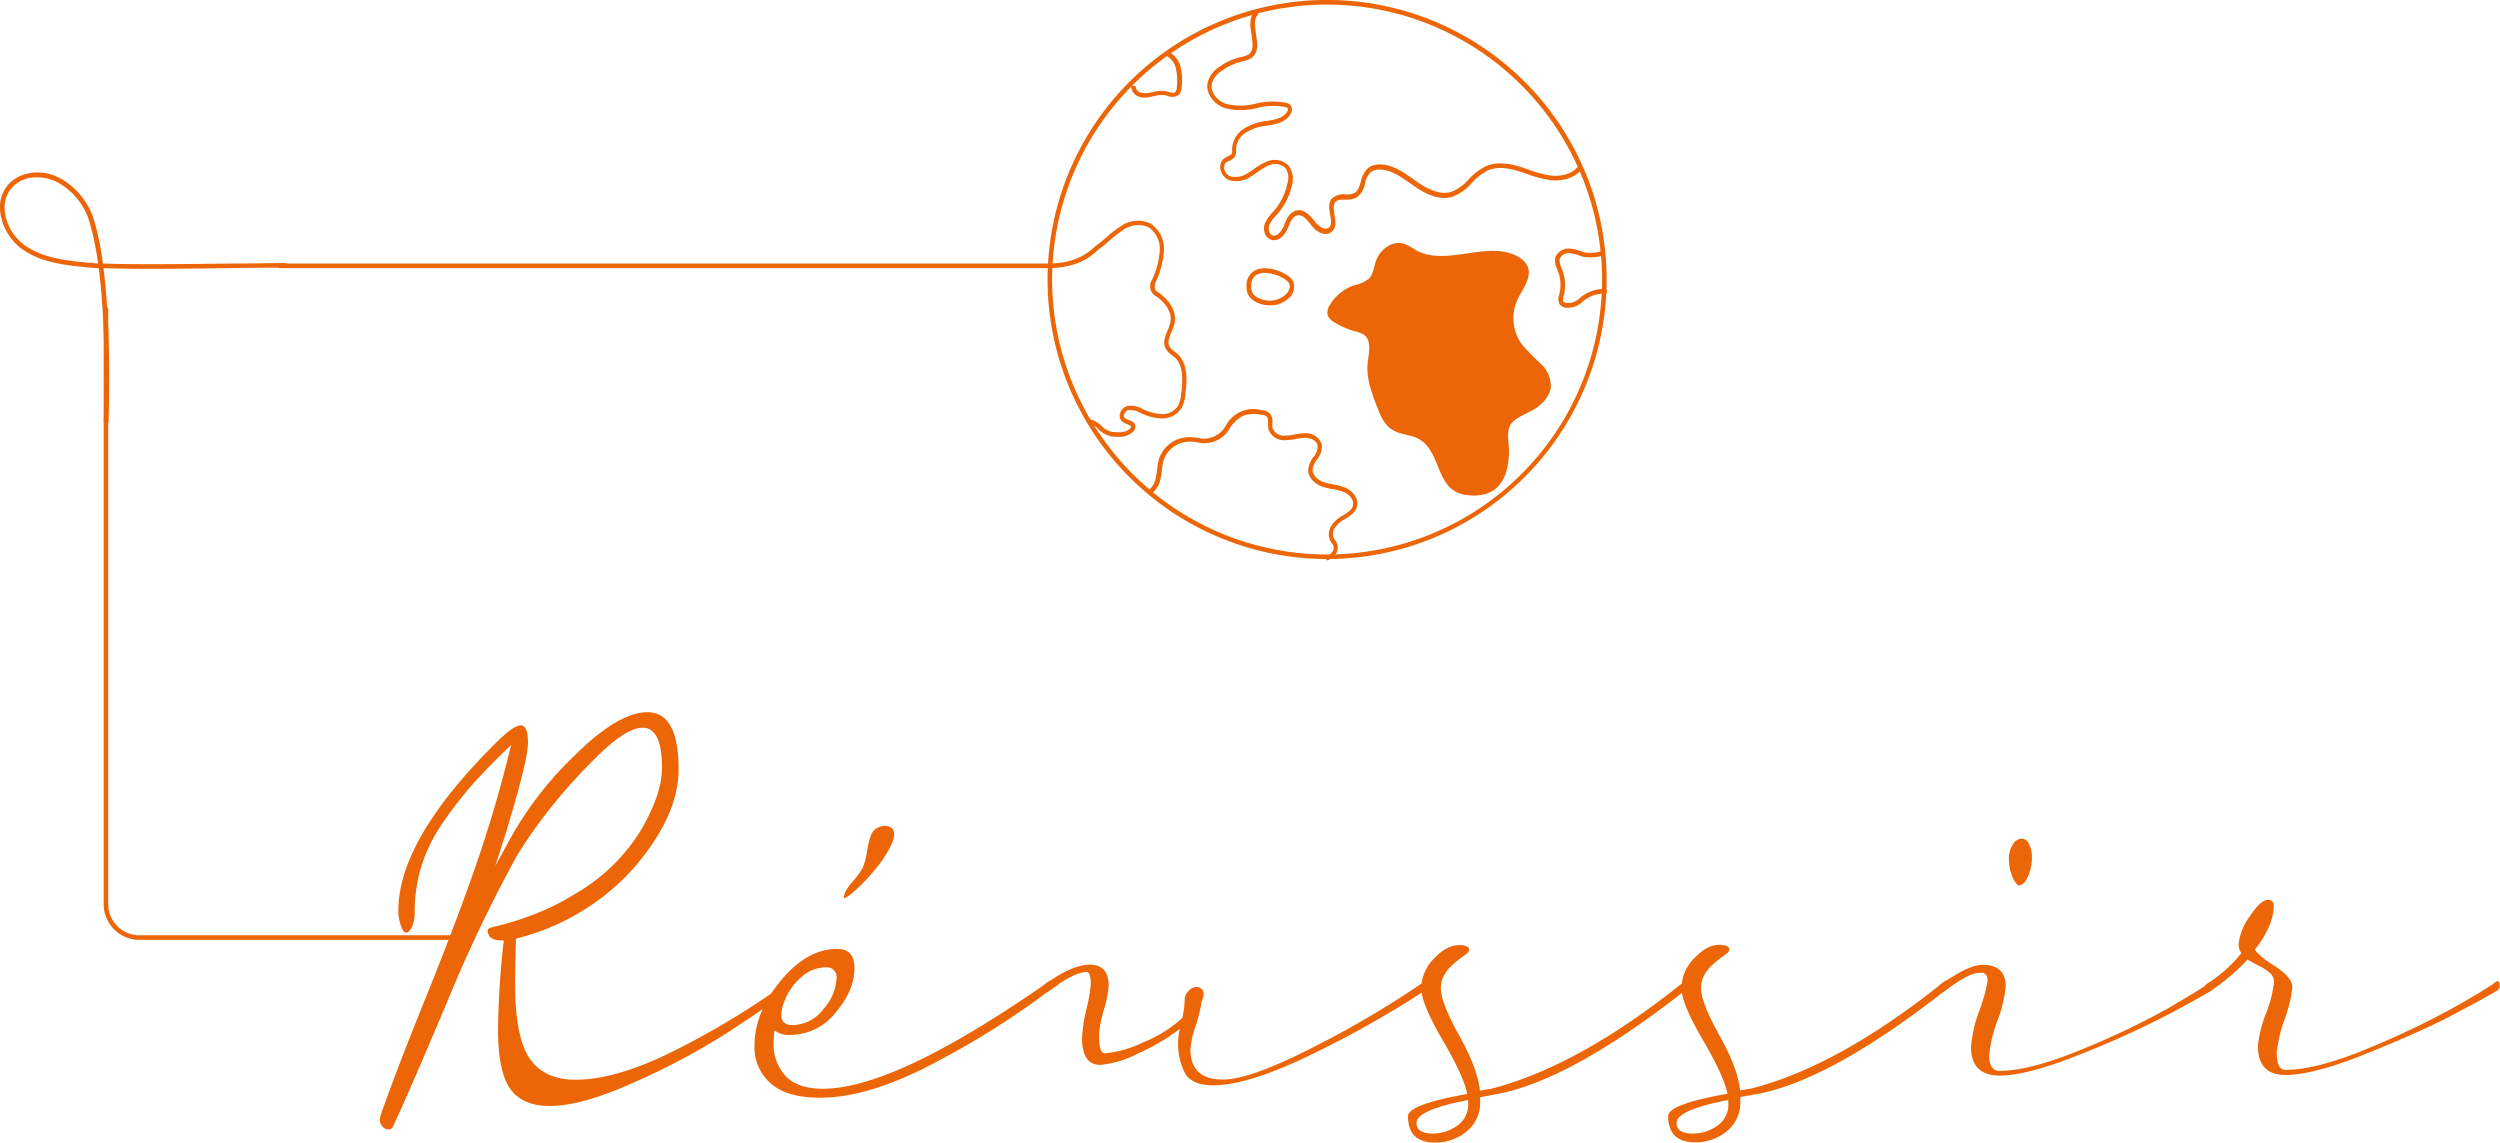 <?xml version="1.0" encoding="utf-8"?>
<svg xmlns="http://www.w3.org/2000/svg" viewBox="0 0 435.27 198.93">
  <defs>
    <style>.cls-1{fill:#ec6608;}</style>
  </defs>
  <g id="Layer_2" data-name="Layer 2">
    <g id="Layer_1-2" data-name="Layer 1">
      <path class="cls-1" d="M221,53.15a4.87,4.87,0,0,1-2.39-.6,3,3,0,0,1-1.32-1.3,3.37,3.37,0,0,1-.25-1.41h0a2.85,2.85,0,0,1,1.44-2.74c1.58-.85,4.09-.2,5.64.84a3.1,3.1,0,0,1,1,1,2.6,2.6,0,0,1-.92,3.13,4.91,4.91,0,0,1-2,1A5,5,0,0,1,221,53.15Zm-.79-5.64a2.93,2.93,0,0,0-1.36.29,2.16,2.16,0,0,0-1,2.05h0a2.59,2.59,0,0,0,.18,1.06,2.21,2.21,0,0,0,1,.94,4.3,4.3,0,0,0,3,.38,4.11,4.11,0,0,0,1.66-.82c.64-.53,1.12-1.46.73-2.12a2.21,2.21,0,0,0-.74-.68A6.75,6.75,0,0,0,220.23,47.51Zm1.62-5.69a1.88,1.88,0,0,1-.52-.08,1.69,1.69,0,0,1-1-.89,2.57,2.57,0,0,1-.1-1.89,5.69,5.69,0,0,1,1.28-1.9l.36-.4a10.64,10.64,0,0,0,2.31-4.8,3.05,3.05,0,0,0-.35-2.62,2.69,2.69,0,0,0-3-.4A9.93,9.93,0,0,0,218.92,30c-.38.26-.76.53-1.16.76a4.39,4.39,0,0,1-3.89.55,2.57,2.57,0,0,1-1.41-2,1.84,1.84,0,0,1,.66-1.71,3.72,3.72,0,0,1,.67-.38c.31-.15.57-.27.67-.48a1.36,1.36,0,0,0,.06-.59v-.22a4.42,4.42,0,0,1,2.05-3.53,9.5,9.5,0,0,1,3.76-1.32l.12,0c1.44-.24,3.06-.51,3.68-1.68a.6.6,0,0,0,.06-.58.71.71,0,0,0-.39-.18,11.57,11.57,0,0,0-5,.18,11,11,0,0,1-5.54,0c-1.77-.59-3.42-2.47-3-4.46a4.7,4.7,0,0,1,2.06-2.75A10.47,10.47,0,0,1,216,9.94l.23-.06a3.25,3.25,0,0,0,1.18-.43c.91-.66.7-2,.48-3.4s-.49-3.15.69-4.18l.52.61c-.84.73-.64,2.05-.42,3.45.25,1.58.51,3.22-.8,4.17a4.07,4.07,0,0,1-1.47.56l-.22.05a10.11,10.11,0,0,0-3.38,1.56A4,4,0,0,0,211,14.54c-.33,1.56,1,3.05,2.48,3.54a10.29,10.29,0,0,0,5,0,12.5,12.5,0,0,1,5.43-.19,1.44,1.44,0,0,1,.81.47,1.31,1.31,0,0,1,0,1.44c-.8,1.53-2.72,1.85-4.26,2.1l-.12,0a8.61,8.61,0,0,0-3.44,1.2,3.57,3.57,0,0,0-1.7,2.85v.2a2.07,2.07,0,0,1-.13,1,2,2,0,0,1-1.06.86,3.11,3.11,0,0,0-.52.29,1.06,1.06,0,0,0-.35,1,1.75,1.75,0,0,0,.93,1.35,3.69,3.69,0,0,0,3.16-.5c.39-.23.75-.48,1.12-.74a10.83,10.83,0,0,1,2.09-1.23,3.44,3.44,0,0,1,3.89.63A3.85,3.85,0,0,1,225,32a11.42,11.42,0,0,1-2.49,5.15l-.37.42A5.18,5.18,0,0,0,221,39.22a1.71,1.71,0,0,0,.06,1.28.89.89,0,0,0,.52.48c.82.26,1.6-.83,1.93-1.63.47-1.14,1-2.52,2.34-2.73s2.39,1.07,3.12,2c.54.7,1.66,1.59,2.39,1,.52-.38.44-1.08.24-2.18s-.39-2.15.37-2.94a2.93,2.93,0,0,1,2.27-.65,3.55,3.55,0,0,0,1.54-.23c.66-.35.89-1.16,1.15-2a4.59,4.59,0,0,1,1.18-2.29,3.31,3.31,0,0,1,2.54-.68c2.06.17,3.79,1.39,5.45,2.57l.68.48c2.38,1.64,4.31,2.19,5.92,1.7a7.94,7.94,0,0,0,3.06-2.24A10.53,10.53,0,0,1,258.58,29c1.57-.73,3.51-.73,5.95,0,.57.17,1.14.37,1.71.56a17.31,17.31,0,0,0,3.78,1c1.62.19,3.74-.16,4.82-1.7l.65.45c-1.28,1.84-3.71,2.26-5.56,2.05a18.94,18.94,0,0,1-4-1.05c-.55-.19-1.11-.38-1.67-.55-2.24-.67-4-.68-5.38,0a9.64,9.64,0,0,0-2.59,2.07,8.69,8.69,0,0,1-3.4,2.43c-1.86.57-4,0-6.6-1.81l-.69-.48c-1.58-1.12-3.21-2.27-5.06-2.43a2.67,2.67,0,0,0-1.94.49,4,4,0,0,0-.95,1.92,3.62,3.62,0,0,1-1.53,2.48,4.09,4.09,0,0,1-1.92.33c-.7,0-1.32,0-1.69.4s-.33,1.35-.16,2.25c.19,1.06.4,2.26-.56,3-1.11.82-2.59,0-3.49-1.2-.68-.88-1.44-1.87-2.36-1.72s-1.32,1.24-1.71,2.2C223.78,40.8,222.89,41.82,221.85,41.82ZM199.3,17a2.8,2.8,0,0,1-.9-.13,2,2,0,0,1-1.46-2l.79.12a1.18,1.18,0,0,0,.9,1.15,3.9,3.9,0,0,0,1.94-.09l.1,0a5.61,5.61,0,0,1,2.2-.19l.54.13c.6.16,1,.25,1.25,0a1.23,1.23,0,0,0,.22-.78,9.53,9.53,0,0,0-.13-3.2A3.26,3.26,0,0,0,203,9.68l.3-.74a4.05,4.05,0,0,1,2.27,2.79,10.22,10.22,0,0,1,.16,3.48,2,2,0,0,1-.45,1.28,2,2,0,0,1-2,.2l-.49-.12a4.84,4.84,0,0,0-1.87.18l-.11,0A6.33,6.33,0,0,1,199.3,17Z"/>
      <path class="cls-1" d="M267.88,70.71A5.42,5.42,0,0,0,270,67.59a5.25,5.25,0,0,0-1.7-4.22A41.72,41.72,0,0,1,265,60a7.77,7.77,0,0,1-.83-7.75c.91-2,2.69-4,1.74-6a3.63,3.63,0,0,0-1.4-1.43c-5.23-3.22-12.65,1.75-18-1.28a12.48,12.48,0,0,0-2-1.08c-2.09-.71-4.36,1.05-5,3.14-.33,1-.43,2.18-1.18,2.93a6,6,0,0,1-2.54,1.13A7.94,7.94,0,0,0,231.6,53a2.41,2.41,0,0,0-.45,1.88,2.56,2.56,0,0,0,1.17,1.24A14,14,0,0,0,236,57.71a4.46,4.46,0,0,1,1.47.57c1.41,1,.84,3.19.65,4.92-.27,2.55.66,5.06,1.57,7.46.6,1.59,1.3,3.3,2.75,4.19s3.21.79,4.63,1.6c4,2.29,2.8,9,8.15,9.72,5.56.77,7.52-2.83,7.5-7.75,0-1.46-.53-3.45.43-4.7s3.42-1.91,4.75-3"/>
      <path class="cls-1" d="M230.94,97.57v-.8a1.57,1.57,0,0,0,1.11-.82,1.17,1.17,0,0,0-.11-1.3,2.6,2.6,0,0,1-.11-3.14,5,5,0,0,1,2-1.77c.81-.5,1.58-1,1.74-1.76.21-1-.71-2-1.69-2.34a9.74,9.74,0,0,0-1.86-.48,12.52,12.52,0,0,1-1.69-.39c-1.3-.44-2.6-1.52-2.56-3a4.34,4.34,0,0,1,.92-2.21,2.89,2.89,0,0,0,.72-2c-.16-.87-1.25-1.34-2.18-1.34h0a9.58,9.58,0,0,0-1.63.21,10.17,10.17,0,0,1-1.67.21h-.08a2.9,2.9,0,0,1-3-1.88,4,4,0,0,1-.07-1.08c0-.5,0-.93-.24-1.17a1.51,1.51,0,0,0-.91-.29,6.22,6.22,0,0,0-3.06.11,6.46,6.46,0,0,0-2.4,2.14,5.07,5.07,0,0,1-5.75,2.53,10.56,10.56,0,0,0-1.66-.1,4.81,4.81,0,0,0-4.24,3.49,9.81,9.81,0,0,0-.21,1.37,11,11,0,0,1-.23,1.46,4.16,4.16,0,0,1-2,3l-.42-.68a3.39,3.39,0,0,0,1.6-2.51,9.52,9.52,0,0,0,.21-1.35,11.07,11.07,0,0,1,.23-1.48,5.55,5.55,0,0,1,5-4.08,9.74,9.74,0,0,1,1.8.1,4.36,4.36,0,0,0,5-2.24,5.36,5.36,0,0,1,6.18-2.55,2.29,2.29,0,0,1,1.37.51,2.21,2.21,0,0,1,.48,1.77,3.07,3.07,0,0,0,.05.87,2.15,2.15,0,0,0,2.25,1.27,9.4,9.4,0,0,0,1.55-.2,10.2,10.2,0,0,1,1.77-.22h0a2.88,2.88,0,0,1,3,2,3.55,3.55,0,0,1-.84,2.56,3.72,3.72,0,0,0-.79,1.79c0,1,1,1.86,2,2.19a13,13,0,0,0,1.58.37,9.84,9.84,0,0,1,2,.52c1.31.53,2.48,1.81,2.18,3.24-.24,1.13-1.19,1.71-2.12,2.28a4.41,4.41,0,0,0-1.7,1.46,1.85,1.85,0,0,0,.06,2.32,2,2,0,0,1,.16,2.12A2.34,2.34,0,0,1,230.94,97.57Z"/>
      <path class="cls-1" d="M82.11,163.64h-58a6.23,6.23,0,0,1-6.06-6.37V53.85a.39.39,0,0,1,.4-.4.39.39,0,0,1,.4.4V157.27a5.43,5.43,0,0,0,5.26,5.57h58a.4.4,0,1,1,0,.8ZM194.75,76.06a10.88,10.88,0,0,1-1.29-.09,4.29,4.29,0,0,1-2.18-1.22,3.62,3.62,0,0,0-1.74-1,.39.39,0,0,1-.35-.44.39.39,0,0,1,.44-.35,4.23,4.23,0,0,1,2.17,1.22,3.58,3.58,0,0,0,1.75,1c1.14.13,2.43.2,3.2-.57a.54.54,0,0,0,.17-.28c0-.15-.1-.24-.64-.45a2.88,2.88,0,0,1-1-.59A1.36,1.36,0,0,1,195,72a1.89,1.89,0,0,1,1.24-1.3,3.89,3.89,0,0,1,2.63.48,9,9,0,0,0,3.44.92,3.24,3.24,0,0,0,2.84-1.51,5.83,5.83,0,0,0,.5-2c.31-2.47.39-5-1.11-6.35l-.49-.4a3.56,3.56,0,0,1-1.11-1.17c-.53-1.05-.08-2.11.34-3.14a7.43,7.43,0,0,0,.51-1.48c.33-1.82-1.13-3.54-2.48-4.45a2,2,0,0,1-.7-2.93,14.93,14.93,0,0,0,1.31-4.9A4.61,4.61,0,0,0,200,39.57a4.48,4.48,0,0,0-4.51.52,18.51,18.51,0,0,0-2.29,1.78,21.75,21.75,0,0,1-1.82,1.48c-.11.08-.23.19-.39.33-1.09,1-3.35,2.91-8.28,3h-134a.4.4,0,0,1-.4-.4.39.39,0,0,1,.4-.4h133.8c4.74,0,6.88-1.86,7.9-2.76l.45-.37c.61-.43,1.2-.94,1.77-1.43a19.08,19.08,0,0,1,2.39-1.86,5.2,5.2,0,0,1,5.32-.53,5.37,5.37,0,0,1,2.32,4.84,15.65,15.65,0,0,1-1.36,5.18,1.83,1.83,0,0,0-.17,1.48,1.66,1.66,0,0,0,.52.45c1.67,1.14,3.27,3.09,2.87,5.29a8.67,8.67,0,0,1-.56,1.65c-.39.94-.73,1.75-.36,2.47a2.89,2.89,0,0,0,.88.9c.18.14.37.28.54.44,1.77,1.64,1.7,4.35,1.36,7a6.26,6.26,0,0,1-.59,2.3,4,4,0,0,1-3.53,1.93h-.05a9.36,9.36,0,0,1-3.72-1,3.28,3.28,0,0,0-2.09-.44,1.11,1.11,0,0,0-.69.75.54.54,0,0,0,.1.56,2,2,0,0,0,.72.39c.52.21,1.22.49,1.14,1.29a1.32,1.32,0,0,1-.4.76A3.47,3.47,0,0,1,194.75,76.06Z"/>
      <path class="cls-1" d="M273.08,53.58h-.16a1.77,1.77,0,0,1-1.31-.51,1.94,1.94,0,0,1-.15-1.73,6.5,6.5,0,0,0-.33-4.38l-.07-.19a3.26,3.26,0,0,1-.27-1.91,2.44,2.44,0,0,1,2.41-1.58,6.76,6.76,0,0,1,2.11.48l.49.17a6.82,6.82,0,0,0,3.28-.28l.32.74a7.55,7.55,0,0,1-3.85.3l-.51-.17a6,6,0,0,0-1.85-.44,1.63,1.63,0,0,0-1.62,1,2.54,2.54,0,0,0,.24,1.44l.07.19a7.24,7.24,0,0,1,.36,4.83c-.09.39-.19.82,0,1s.48.21.72.22a2.79,2.79,0,0,0,2.07-.85,6.49,6.49,0,0,1,4.71-1.59v.8a5.74,5.74,0,0,0-4.21,1.42A3.59,3.59,0,0,1,273.08,53.58Z"/>
      <path class="cls-1" d="M90,149a250.21,250.21,0,0,0-12.16,25.47q-7,16.58-9.44,21.71a.82.82,0,0,1-.8.46,1.35,1.35,0,0,1-1-.51,1.73,1.73,0,0,1-.48-1.2,7.63,7.63,0,0,1,.16-.8q3-8.46,7.72-20.11t8.08-21.14q3.41-9.48,6.12-20l.8-3.19-1.76,1.71q-3.36,3.32-5.44,5.71a73.82,73.82,0,0,0-4.6,6,28,28,0,0,0-3.76,7.48,26.81,26.81,0,0,0-1.24,8.12,6.12,6.12,0,0,1-.48,2.68c-.32.65-.64,1-1,1s-.62-.4-.92-1.2a7.81,7.81,0,0,1-.44-2.68q0-12.22,16.72-28.91,3.28-3.31,4.56-3.31c.85,0,1.28,1,1.28,3q0,3.2-4,16.22l-1.68,5.26,2.24-4.11a60.81,60.81,0,0,1,11.44-15q7.68-7.65,12.79-7.66,5.45,0,5.44,9.94,0,6.41-4.84,13.37a38.79,38.79,0,0,1-11.79,11.2,40.35,40.35,0,0,1-11.68,4.91q-.16,5.27-.16,7.77,0,9.38,2.52,13.08t8,3.72q7.35,0,17.83-5.37a141.46,141.46,0,0,0,18.8-11.43,2,2,0,0,1,.56-.34c.26,0,.4.27.4.8a1,1,0,0,1-.56.91q-5.37,3.89-11.32,7.71a121.76,121.76,0,0,1-15.24,8.06q-9.27,4.23-15,4.23-4.72,0-6.84-3t-2.12-10.29a154.61,154.61,0,0,1,1-15.54h-.4c-1.6,0-2.4-.6-2.4-1.82q0-.34,1.68-.69a49.61,49.61,0,0,0,5.56-1.71,42.16,42.16,0,0,0,8-3.89,32.28,32.28,0,0,0,11.39-11q3.72-6.34,3.72-10.92c0-4.64-1.12-7-3.36-7-2,0-4.74,1.8-8.31,5.37a97,97,0,0,0-8.92,10.12A80.16,80.16,0,0,0,90,149Z"/>
      <path class="cls-1" d="M145.81,165.22q3,0,2.95,3.43,0,3.76-3.27,7.65a10.12,10.12,0,0,1-8,3.89,3.84,3.84,0,0,1-2.64-.8,19,19,0,0,0-.16,2.17,8.11,8.11,0,0,0,2.08,5.77c1.38,1.48,3.54,2.23,6.48,2.23q12.31,0,37.83-17.6l1.12-.8a2,2,0,0,1,.56-.34c.32,0,.48.27.48.8a1,1,0,0,1-.64.91A141.5,141.5,0,0,1,162.8,185q-11.48,6.12-20,6.12-5.85,0-8.64-2.52a8.32,8.32,0,0,1-2.8-6.51q0-5.82,4.6-11.37T145.81,165.22Zm-9.28,9.25a5.92,5.92,0,0,0-.48,2.29q0,1.71,1.92,1.71a6.78,6.78,0,0,0,5.4-2.8,8.57,8.57,0,0,0,2.28-5.31,1.71,1.71,0,0,0-1.92-1.94,6.42,6.42,0,0,0-4.16,1.66A10.23,10.23,0,0,0,136.53,174.47Z"/>
      <path class="cls-1" d="M206.27,173.9a2,2,0,0,1,.68-1.37,1.9,1.9,0,0,1,1.24-.68,1.2,1.2,0,0,1,1.36,1.37,2.12,2.12,0,0,1-.2.8,2.08,2.08,0,0,0-.2.8,27.51,27.51,0,0,1-1,3.88,14.84,14.84,0,0,0-.88,4q0,5.27,5.68,5.26,4.8,0,16.08-5.83a166.22,166.22,0,0,0,18.63-11,2.14,2.14,0,0,1,.56-.34c.27,0,.4.27.4.8a1,1,0,0,1-.56.91,179.4,179.4,0,0,1-19.72,11.09q-11,5.37-17.15,5.37-3.43,0-4.76-1.89a11.22,11.22,0,0,1-1-7.94,37,37,0,0,1-7.52,4.4,17.79,17.79,0,0,1-6.32,1.88q-3.2,0-3.2-4.68a26.71,26.71,0,0,1,.76-5,27.62,27.62,0,0,0,.76-4.34c0-1.45-.24-2.17-.72-2.17a6.46,6.46,0,0,0-2.59.8,13.64,13.64,0,0,0-2.76,1.71l-1.2.8a1,1,0,0,1-.56.23c-.27,0-.4-.23-.4-.68a1,1,0,0,1,.56-.92c3-2.13,5.49-3.2,7.51-3.2q3.28,0,3.28,3.66a19.79,19.79,0,0,1-.84,4.23,19.45,19.45,0,0,0-.84,4.34c0,2.13.32,3.2,1,3.2a18.85,18.85,0,0,0,6.64-1.89,22.71,22.71,0,0,0,6.88-4.28A18.39,18.39,0,0,0,206.27,173.9Z"/>
      <path class="cls-1" d="M293.29,172.53Q273,188.42,260.1,190.58l-2.4.46v.69a6.37,6.37,0,0,1-2.4,5.31,8.55,8.55,0,0,1-5.44,1.89c-3.15,0-4.72-1.53-4.72-4.57q0-2.07,10.32-3.89-.57-3-4.28-9.37t-3.72-9a7.4,7.4,0,0,1,2.2-5.2c1.47-1.56,2.92-2.35,4.36-2.35,1.17,0,1.76.27,1.76.8,0,.31-.28.65-.84,1a25.2,25.2,0,0,0-2,1.6,6.28,6.28,0,0,0-1.76,2.4,4.69,4.69,0,0,0-.32,1.72q0,2.5,3.2,8.22t3.6,9.6l2-.34q15.11-3.88,33.27-18.4a2.14,2.14,0,0,1,.56-.34c.32,0,.48.27.48.8A1,1,0,0,1,293.29,172.53Zm-37.67,19q-9,1.71-9,4,0,1.83,2.88,1.83A7.31,7.31,0,0,0,253.7,196a4.45,4.45,0,0,0,1.92-3.94Z"/>
      <path class="cls-1" d="M151.73,145.21a2.42,2.42,0,0,1,1.46-1.25,2.24,2.24,0,0,1,1.73,0c1,.47,1,1.59.14,3.37a21.57,21.57,0,0,1-2.9,4.31,31.09,31.09,0,0,1-3.42,3.54c-1,.86-1.6,1.26-1.74,1.19s-.09-.55.31-1.37a15.54,15.54,0,0,1,1.35-1.76,13.11,13.11,0,0,0,1.5-2.07,12,12,0,0,0,.81-3A12.6,12.6,0,0,1,151.73,145.21Z"/>
      <path class="cls-1" d="M338.57,172.53q-20.31,15.89-33.19,18.05L303,191v.69a6.37,6.37,0,0,1-2.4,5.31,8.55,8.55,0,0,1-5.44,1.89c-3.14,0-4.72-1.53-4.72-4.57q0-2.07,10.32-3.89-.56-3-4.28-9.37t-3.72-9a7.45,7.45,0,0,1,2.2-5.2c1.47-1.56,2.92-2.35,4.36-2.35,1.17,0,1.76.27,1.76.8,0,.31-.28.65-.84,1a25.2,25.2,0,0,0-2,1.6,6.28,6.28,0,0,0-1.76,2.4,4.69,4.69,0,0,0-.32,1.72q0,2.5,3.2,8.22t3.6,9.6l2-.34q15.12-3.88,33.27-18.4a2.14,2.14,0,0,1,.56-.34c.32,0,.48.27.48.8A1,1,0,0,1,338.57,172.53Zm-37.67,19q-9,1.71-9,4,0,1.83,2.88,1.83A7.31,7.31,0,0,0,299,196a4.45,4.45,0,0,0,1.92-3.94Z"/>
      <path class="cls-1" d="M384.88,172.53c-1.07.69-3.53,2.06-7.4,4.12a164.66,164.66,0,0,1-15.11,6.85q-9.33,3.76-14.2,3.77c-3.31,0-5-1.67-5-5a23.11,23.11,0,0,1,1.44-6.28,28.9,28.9,0,0,0,1.44-5.14c0-1-.37-1.49-1.12-1.49a5.09,5.09,0,0,0-2.16.52,16.9,16.9,0,0,0-2.6,1.54l-1.64,1.14a1,1,0,0,1-.56.23c-.26,0-.4-.23-.4-.68a1,1,0,0,1,.56-.92c.21-.15.69-.46,1.44-.91s1.36-.82,1.84-1.09a14.55,14.55,0,0,1,1.8-.8,5.85,5.85,0,0,1,2-.4q4,0,4,3.77a23.32,23.32,0,0,1-1.44,5.94,23.46,23.46,0,0,0-1.44,6c0,1.82.59,2.74,1.76,2.74q5.52,0,14.76-3.89a132.85,132.85,0,0,0,14.63-7q5.4-3.15,7-4.29a2.14,2.14,0,0,1,.56-.34c.27,0,.4.27.4.8A1,1,0,0,1,384.88,172.53Zm-35.11-23a4.44,4.44,0,0,1,.68-2.52,1.91,1.91,0,0,1,1.56-1,1.45,1.45,0,0,1,1.28,1,4.67,4.67,0,0,1,.48,2.11,8.54,8.54,0,0,1-.68,3.48c-.46,1-1,1.55-1.64,1.55-.11,0-.28-.16-.52-.46a6,6,0,0,1-.76-1.6A7.47,7.47,0,0,1,349.77,149.57Z"/>
      <path class="cls-1" d="M393.12,182.13a20.76,20.76,0,0,1,1.4-5.66,21.57,21.57,0,0,0,1.4-5.42,2.17,2.17,0,0,0-.6-1.55,8.64,8.64,0,0,0-2.16-1.42c-1-.54-1.67-.88-1.88-1a33.56,33.56,0,0,1-6.48,5.48,1,1,0,0,1-.56.23c-.26,0-.4-.23-.4-.68a1,1,0,0,1,.56-.92,23.36,23.36,0,0,0,5.84-5.25,2.57,2.57,0,0,1-.48-1.49,9.56,9.56,0,0,1,1.92-4.86q1.92-2.91,3.2-2.91a.91.91,0,0,1,1,1c0,2.28-1.09,4.84-3.28,7.65.37.69,1.55,1.66,3.52,2.92s3,2.49,3,3.71a25.33,25.33,0,0,1-1.36,5.54,24.06,24.06,0,0,0-1.36,5.77c0,2,.5,3,1.52,3q5.52,0,14.71-3.88a144.13,144.13,0,0,0,14.64-7c3.63-2.06,6-3.47,7-4.23a2.14,2.14,0,0,1,.56-.34c.26,0,.4.27.4.8a1,1,0,0,1-.56.91c-1.07.69-3.53,2-7.4,4.06s-8.9,4.28-15.12,6.8-10.94,3.77-14.19,3.77S393.12,185.48,393.12,182.13Z"/>
      <path class="cls-1" d="M18.45,73.81h0a.4.4,0,0,1-.38-.42c0-.19.62-15-.87-26.7-.64,0-1.19-.07-1.64-.11l-.15,0c-4.07-.41-8.27-.84-11.6-3.24A9.38,9.38,0,0,1,.06,37a6,6,0,0,1,1.33-4.81c2-2.32,5.81-2.85,8.91-1.24a12.45,12.45,0,0,1,6,7.15,47.54,47.54,0,0,1,1.62,7.78c5.06.21,14.57.1,22.43,0,3.66,0,6.94-.08,9.23-.08a.4.4,0,0,1,0,.8c-2.29,0-5.57,0-9.22.08-7.8.1-17.2.21-22.34,0,1.49,11.78.87,26.51.86,26.7A.39.39,0,0,1,18.45,73.81Zm-12-42.94A5.74,5.74,0,0,0,2,32.75,5.35,5.35,0,0,0,.85,36.94a8.55,8.55,0,0,0,3.41,5.73c3.15,2.27,7.25,2.69,11.21,3.09l.15,0c.4,0,.89.08,1.45.11a46.71,46.71,0,0,0-1.58-7.51A11.62,11.62,0,0,0,9.94,31.7,7.81,7.81,0,0,0,6.45,30.87Z"/>
      <path class="cls-1" d="M231.07,97.33a48.67,48.67,0,1,1,48.66-48.66A48.72,48.72,0,0,1,231.07,97.33Zm0-96.53a47.87,47.87,0,1,0,47.86,47.87A47.92,47.92,0,0,0,231.07.8Z"/>
    </g>
  </g>
</svg>
